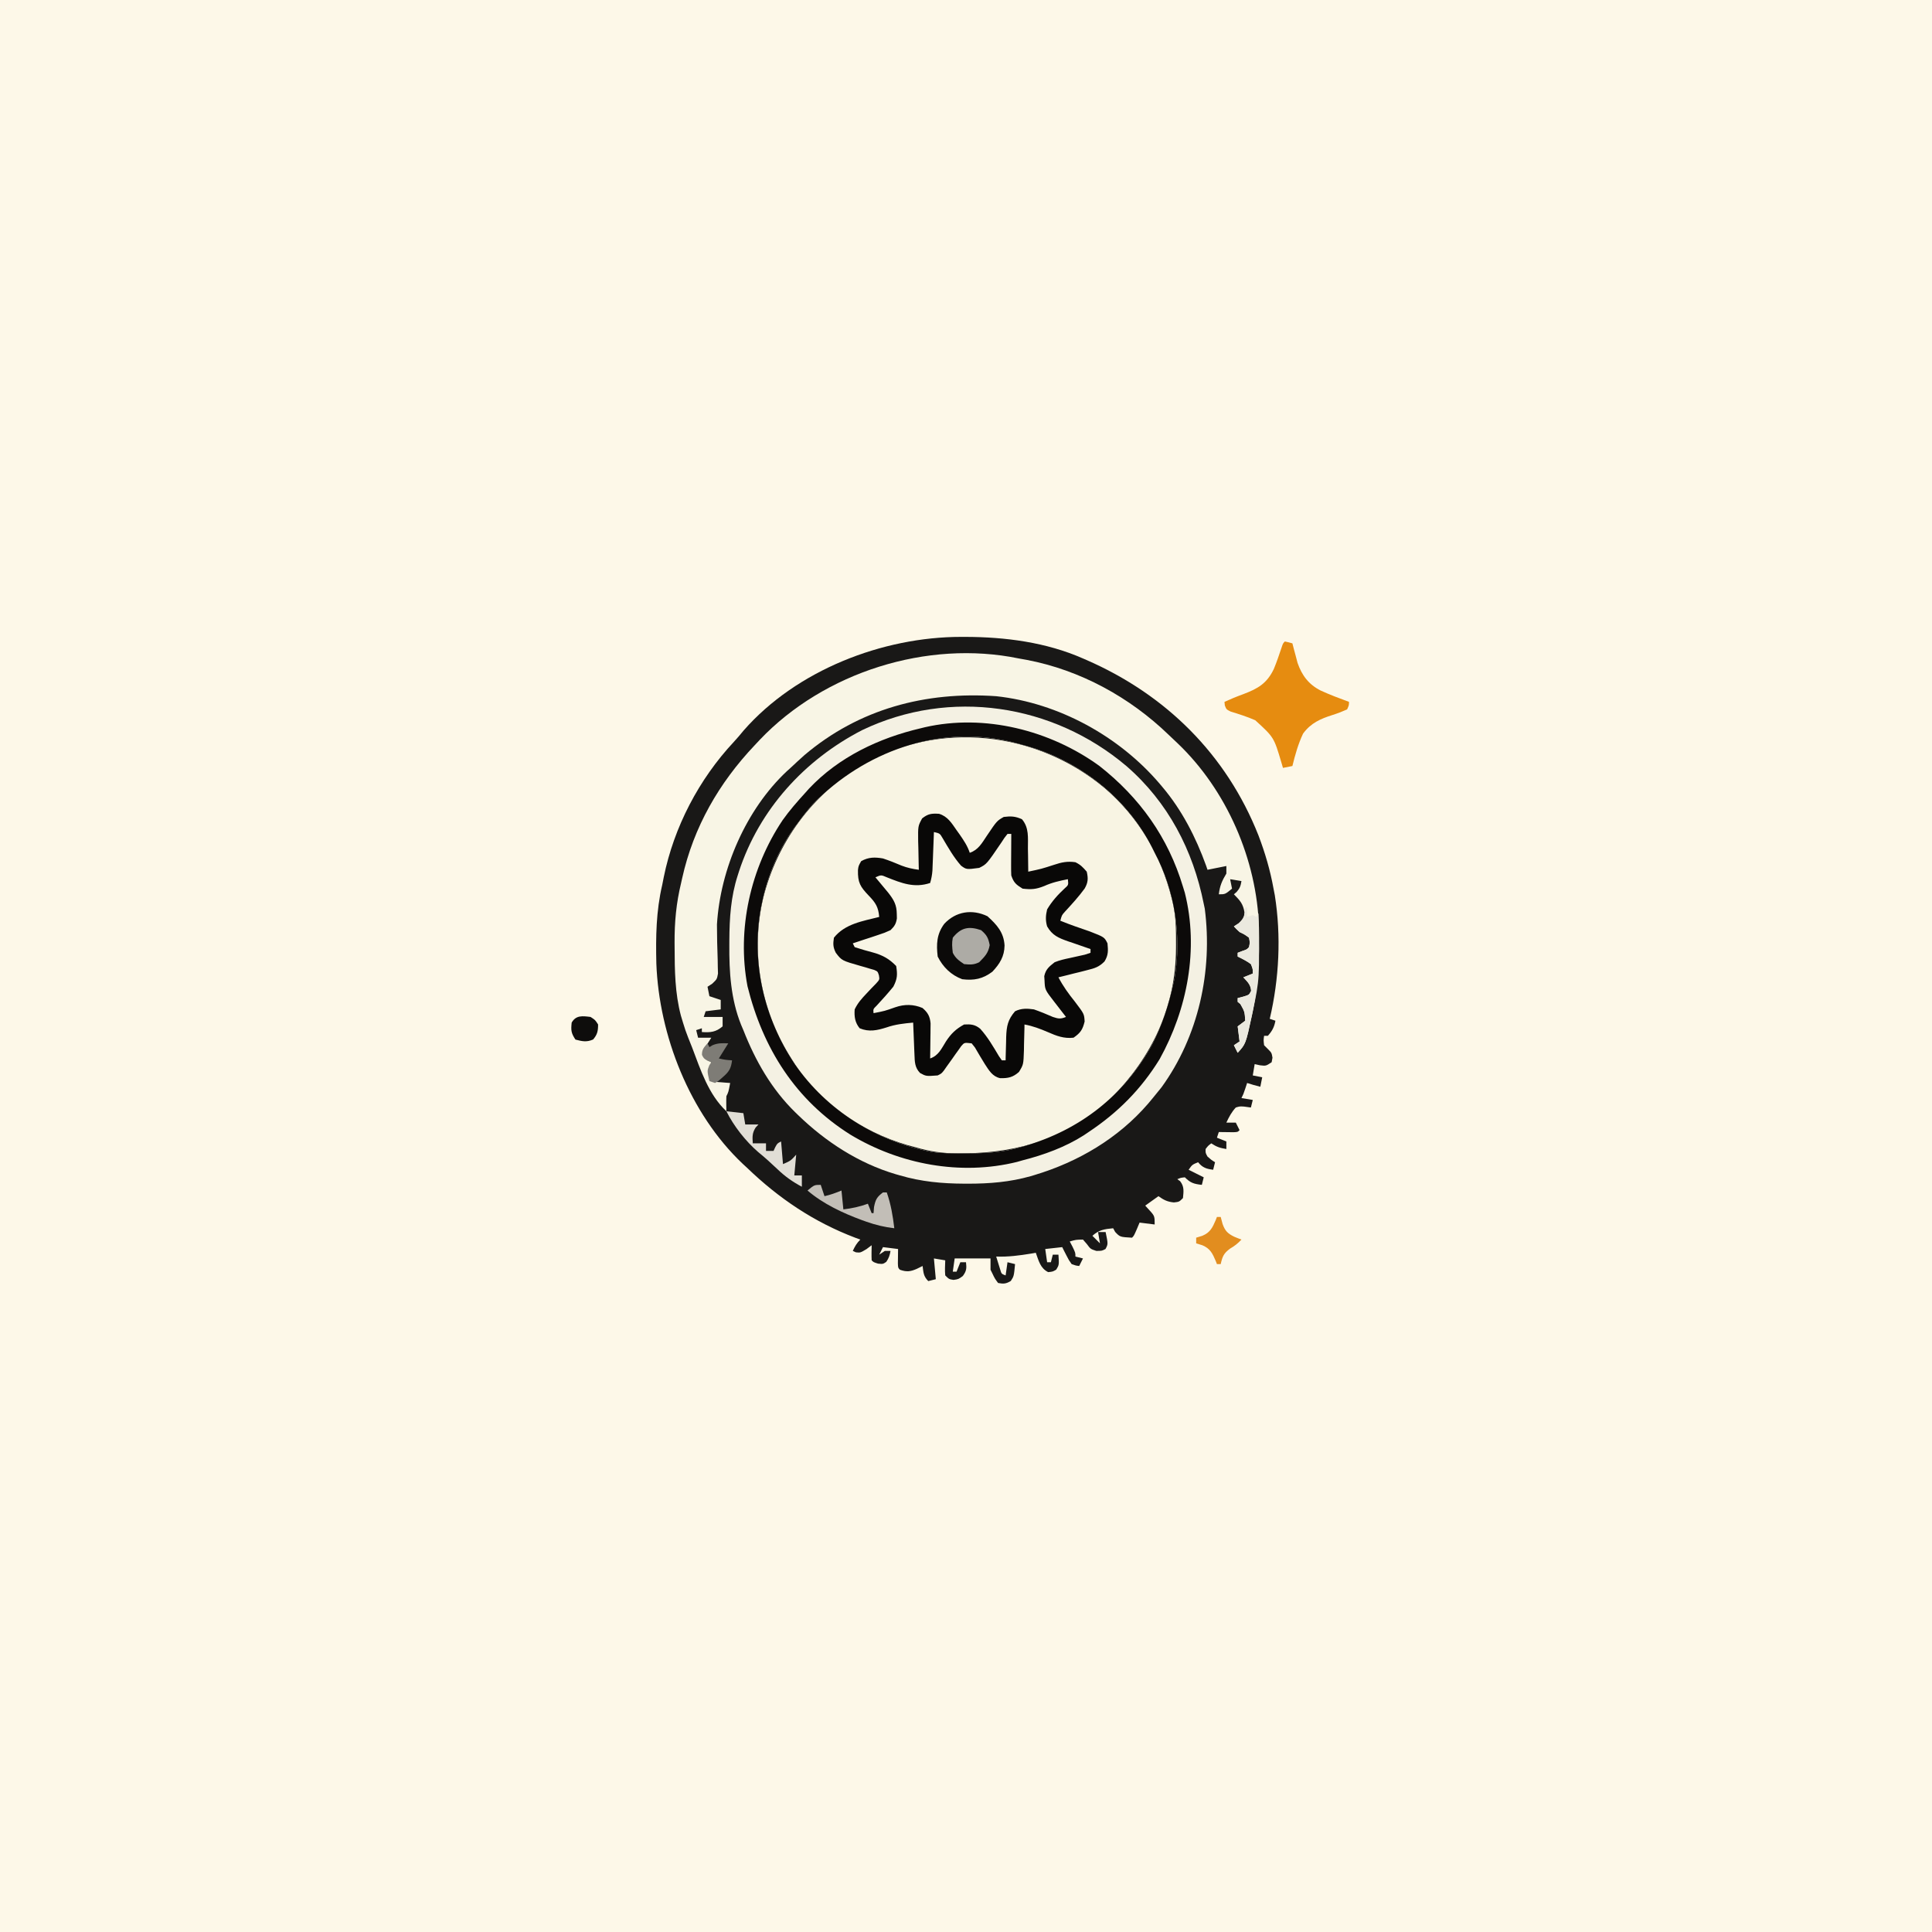 <svg version="1.1" xmlns="http://www.w3.org/2000/svg" width="1024" height="1024">
<rect width="100%" height="100%" fill="#333333" stroke="none"/>
<path d="M0 0 C337.92 0 675.84 0 1024 0 C1024 337.92 1024 675.84 1024 1024 C686.08 1024 348.16 1024 0 1024 C0 686.08 0 348.16 0 0 Z " fill="#FDF8E8" transform="translate(0,0)"/>
<path d="M0 0 C0.71 -0 1.41 -0 2.14 -0 C23.36 0.04 45.01 2.83 64.56 11.44 C65.21 11.72 65.86 12 66.53 12.29 C108.54 30.68 140.59 62.31 157.56 105.19 C161.09 114.46 163.8 123.68 165.56 133.44 C165.9 135.18 165.9 135.18 166.24 136.95 C169.67 158.55 168.55 181.22 163.56 202.44 C164.55 202.77 165.54 203.1 166.56 203.44 C165.97 206.78 164.83 208.9 162.56 211.44 C161.9 211.44 161.24 211.44 160.56 211.44 C160.23 213.77 160.23 213.77 160.56 216.44 C161.22 217.1 161.88 217.76 162.56 218.44 C164.56 220.44 164.56 220.44 165 223.06 C164.86 223.85 164.71 224.63 164.56 225.44 C161.56 227.44 161.56 227.44 158.38 227.06 C157.45 226.86 156.52 226.65 155.56 226.44 C155.23 228.42 154.9 230.4 154.56 232.44 C156.21 232.77 157.86 233.1 159.56 233.44 C159.23 235.09 158.9 236.74 158.56 238.44 C156.18 237.86 153.9 237.22 151.56 236.44 C151.1 237.86 151.1 237.86 150.62 239.31 C149.56 242.44 149.56 242.44 148.56 244.44 C150.54 244.77 152.52 245.1 154.56 245.44 C154.23 246.76 153.9 248.08 153.56 249.44 C152.35 249.27 151.13 249.11 149.88 248.94 C147.67 248.81 147.67 248.81 145.56 249.44 C143.34 251.84 141.93 254.48 140.56 257.44 C142.21 257.44 143.86 257.44 145.56 257.44 C146.22 258.76 146.88 260.08 147.56 261.44 C146.56 262.44 146.56 262.44 144.28 262.54 C142.9 262.52 142.9 262.52 141.5 262.5 C140.58 262.49 139.66 262.48 138.71 262.47 C138 262.46 137.29 262.45 136.56 262.44 C136.23 263.43 135.9 264.42 135.56 265.44 C137.21 266.1 138.86 266.76 140.56 267.44 C140.56 268.76 140.56 270.08 140.56 271.44 C137.19 270.89 135.48 270.38 132.56 268.44 C130.92 269.67 130.92 269.67 129.56 271.44 C129.49 273.5 129.49 273.5 130.56 275.44 C132.54 277.19 132.54 277.19 134.56 278.44 C134.23 279.76 133.9 281.08 133.56 282.44 C129.87 281.94 127.96 281.34 125.56 278.44 C122.44 279.75 122.44 279.75 120.56 282.44 C123.2 283.76 125.84 285.08 128.56 286.44 C128.23 287.76 127.9 289.08 127.56 290.44 C123.3 289.96 121.54 289.41 118.56 286.44 C116.4 286.67 116.4 286.67 114.56 287.44 C115.06 287.79 115.55 288.14 116.06 288.5 C118.33 291.43 117.89 293.85 117.56 297.44 C115.56 299.44 115.56 299.44 112.75 299.75 C109.24 299.41 107.41 298.45 104.56 296.44 C102.25 298.09 99.94 299.74 97.56 301.44 C98.39 302.35 99.21 303.25 100.06 304.19 C102.6 306.97 102.56 307.31 102.56 311.44 C99.92 311.11 97.28 310.78 94.56 310.44 C94.09 311.57 93.61 312.71 93.12 313.88 C91.56 317.44 91.56 317.44 90.56 318.44 C84.17 318.08 84.17 318.08 81.62 315.38 C81.27 314.74 80.92 314.1 80.56 313.44 C76.01 313.88 72.99 314.29 69.56 317.44 C70.88 318.76 72.2 320.08 73.56 321.44 C73.23 319.46 72.9 317.48 72.56 315.44 C73.88 315.44 75.2 315.44 76.56 315.44 C77.89 321.82 77.89 321.82 76.5 324.44 C74.56 325.44 74.56 325.44 71.62 325.44 C68.56 324.44 68.56 324.44 66.62 321.81 C65.94 321.03 65.26 320.25 64.56 319.44 C60.86 319.5 60.86 319.5 57.56 320.44 C58.06 321.39 58.55 322.34 59.06 323.31 C60.56 326.44 60.56 326.44 60.56 328.44 C61.88 328.77 63.2 329.1 64.56 329.44 C63.9 330.76 63.24 332.08 62.56 333.44 C60.73 333.22 60.73 333.22 58.56 332.44 C57.08 330.37 57.08 330.37 55.81 327.88 C55.38 327.05 54.96 326.22 54.52 325.37 C54.2 324.73 53.89 324.09 53.56 323.44 C50.59 323.77 47.62 324.1 44.56 324.44 C44.89 326.75 45.22 329.06 45.56 331.44 C46.22 331.44 46.88 331.44 47.56 331.44 C47.89 330.12 48.22 328.8 48.56 327.44 C49.55 327.44 50.54 327.44 51.56 327.44 C51.92 332.85 51.92 332.85 50.38 335.38 C48.56 336.44 48.56 336.44 46.12 336.69 C41.96 334.66 41.08 330.63 39.56 326.44 C38.72 326.58 37.87 326.73 37 326.88 C30.77 327.89 24.87 328.68 18.56 328.44 C19.01 329.92 19.47 331.4 19.94 332.88 C20.19 333.7 20.45 334.52 20.71 335.37 C21.37 337.62 21.37 337.62 23.56 338.44 C23.89 336.13 24.22 333.82 24.56 331.44 C25.88 331.77 27.2 332.1 28.56 332.44 C27.96 338.82 27.96 338.82 26.31 341.38 C23.82 342.89 22.42 343.01 19.56 342.44 C17.81 340.06 17.81 340.06 16.56 337.44 C16.23 336.78 15.9 336.12 15.56 335.44 C15.56 333.46 15.56 331.48 15.56 329.44 C9.29 329.44 3.02 329.44 -3.44 329.44 C-3.77 331.75 -4.1 334.06 -4.44 336.44 C-3.78 336.44 -3.12 336.44 -2.44 336.44 C-1.78 334.79 -1.12 333.14 -0.44 331.44 C0.55 331.44 1.54 331.44 2.56 331.44 C2.93 334.71 2.85 336.05 0.88 338.75 C-1.44 340.44 -1.44 340.44 -4.06 340.81 C-6.44 340.44 -6.44 340.44 -8.44 338.44 C-8.71 335.75 -8.52 333.15 -8.44 330.44 C-10.42 330.11 -12.4 329.78 -14.44 329.44 C-14.11 333.07 -13.78 336.7 -13.44 340.44 C-14.76 340.77 -16.08 341.1 -17.44 341.44 C-20 338.87 -19.98 336.96 -20.44 333.44 C-21.49 333.95 -22.54 334.47 -23.62 335 C-26.92 336.43 -28.96 336.67 -32.44 335.44 C-33.44 334.44 -33.44 334.44 -33.54 332.15 C-33.52 331.24 -33.51 330.32 -33.5 329.38 C-33.49 328.46 -33.48 327.54 -33.47 326.59 C-33.46 325.88 -33.45 325.17 -33.44 324.44 C-36.08 324.11 -38.72 323.78 -41.44 323.44 C-42.1 324.76 -42.76 326.08 -43.44 327.44 C-42.45 326.78 -41.46 326.12 -40.44 325.44 C-39.45 325.44 -38.46 325.44 -37.44 325.44 C-37.84 327.76 -38.34 329.3 -39.69 331.25 C-41.44 332.44 -41.44 332.44 -44.06 332.19 C-46.44 331.44 -46.44 331.44 -47.44 330.44 C-47.58 327.77 -47.48 325.11 -47.44 322.44 C-48.35 323.12 -49.25 323.8 -50.19 324.5 C-53.44 326.44 -53.44 326.44 -55.81 326.19 C-56.35 325.94 -56.88 325.69 -57.44 325.44 C-56.29 322.97 -55.39 321.39 -53.44 319.44 C-54.31 319.12 -55.19 318.8 -56.09 318.48 C-78 310.16 -96.62 297.65 -113.44 281.44 C-114.21 280.72 -114.99 280.01 -115.79 279.27 C-143.88 252.73 -160.13 211.21 -161.56 173.13 C-161.89 158.89 -161.69 145.33 -158.44 131.44 C-158.16 130.07 -157.89 128.7 -157.63 127.34 C-152.24 100.78 -138.98 75.42 -120.5 55.66 C-118.66 53.68 -116.96 51.65 -115.25 49.56 C-87.29 17.68 -41.74 -0.01 0 0 Z " fill="#191817" transform="translate(509.438,337.562)"/>
<path d="M0 0 C17.98 15.45 29.78 35.39 35.53 58.31 C35.71 59.03 35.9 59.75 36.09 60.5 C37.82 67.97 37.87 75.35 37.84 83 C37.84 84 37.84 84 37.83 85.02 C37.67 116.09 25.18 142.33 3.53 164.31 C2.9 164.96 2.26 165.6 1.61 166.27 C-18.49 185.21 -46.67 193.45 -73.66 193.56 C-75.54 193.59 -75.54 193.59 -77.45 193.62 C-85.6 193.66 -92.68 192.65 -100.47 190.31 C-101.83 189.95 -103.19 189.6 -104.55 189.24 C-129.18 182.05 -151.89 166.38 -165.47 144.31 C-166.13 143.27 -166.78 142.22 -167.46 141.14 C-182.56 116.37 -187.57 86.63 -180.97 58.31 C-173.57 28.8 -155.23 3.75 -129.23 -11.97 C-87.97 -36.02 -36.23 -30.28 0 0 Z " fill="#F8F4E3" transform="translate(585.473,417.688)"/>
<path d="M0 0 C4.52 1.32 6.72 4.94 9.3 8.67 C9.88 9.47 10.45 10.28 11.04 11.1 C13.22 14.27 15.08 17.01 16.3 20.67 C20.81 19.16 22.79 15.5 25.3 11.73 C30.67 3.75 30.67 3.75 34.3 1.67 C38.11 1.19 40.48 1.29 43.98 2.9 C47.81 7.46 47.09 12.66 47.12 18.42 C47.14 19.6 47.17 20.77 47.19 21.98 C47.25 24.88 47.29 27.77 47.3 30.67 C54.22 29.22 54.22 29.22 60.93 27.05 C64.89 25.71 68.09 25.04 72.3 25.67 C75.08 27.05 76.17 28.23 78.3 30.67 C79.12 34.26 79.04 36.39 77.19 39.62 C74.02 43.97 70.36 47.95 66.72 51.91 C65.09 53.72 65.09 53.72 64.3 56.67 C69.44 58.78 74.68 60.55 79.93 62.36 C87.65 65.37 87.65 65.37 89.3 68.67 C89.67 72.57 89.79 74.88 87.71 78.27 C84.76 81.22 82.58 81.85 78.55 82.86 C77.32 83.18 76.08 83.5 74.81 83.82 C73.65 84.1 72.5 84.38 71.3 84.67 C69.97 85.01 69.97 85.01 68.61 85.36 C66.85 85.82 65.08 86.25 63.3 86.67 C65.79 91.44 68.68 95.42 72.05 99.61 C76.95 106.07 76.95 106.07 77.18 110.11 C76.11 114.46 74.98 116.12 71.3 118.67 C66.22 119.25 62.32 117.74 57.74 115.73 C53.63 113.97 49.73 112.47 45.3 111.67 C45.3 112.31 45.29 112.95 45.28 113.61 C45.22 116.53 45.14 119.44 45.05 122.36 C45.04 123.37 45.03 124.37 45.01 125.41 C44.76 132.92 44.76 132.92 42.38 136.82 C39.2 139.66 36.7 140.21 32.39 140.13 C28.3 139.23 26.5 136.01 24.3 132.67 C22.51 129.74 20.73 126.81 19.02 123.83 C18.45 123.12 17.89 122.41 17.3 121.67 C13.44 121.21 13.44 121.21 11.78 123.12 C11.31 123.79 10.84 124.45 10.36 125.14 C9.84 125.85 9.32 126.57 8.79 127.31 C8.26 128.07 7.73 128.83 7.18 129.61 C6.12 131.1 5.05 132.59 3.98 134.07 C3.52 134.74 3.05 135.4 2.57 136.09 C1.3 137.67 1.3 137.67 -0.7 138.67 C-6.87 139.13 -6.87 139.13 -10.07 137.36 C-12.88 134.45 -12.86 131.42 -13.01 127.57 C-13.05 126.58 -13.1 125.6 -13.14 124.59 C-13.18 123.56 -13.22 122.54 -13.26 121.48 C-13.3 120.45 -13.34 119.41 -13.39 118.35 C-13.49 115.79 -13.6 113.23 -13.7 110.67 C-18.58 111.12 -23.17 111.6 -27.82 113.23 C-32.78 114.8 -37.11 115.76 -42.07 113.67 C-44.55 110.62 -44.97 107.49 -44.7 103.67 C-43.03 100.19 -41.03 98.02 -38.39 95.22 C-37.56 94.34 -36.73 93.46 -35.88 92.55 C-35.07 91.72 -34.26 90.89 -33.43 90.04 C-31.46 87.88 -31.46 87.88 -31.84 85.62 C-32.51 83.55 -32.51 83.55 -34.4 82.73 C-35.12 82.53 -35.84 82.32 -36.59 82.11 C-37.38 81.87 -38.17 81.63 -38.99 81.38 C-39.82 81.15 -40.65 80.91 -41.51 80.67 C-51.52 77.81 -51.52 77.81 -54.7 73.67 C-56.19 70.69 -56.21 68.99 -55.7 65.67 C-49.8 58.27 -40.48 56.9 -31.7 54.67 C-32.12 49.47 -33.6 47.14 -37.2 43.42 C-41.77 38.64 -43.09 36.46 -42.96 29.87 C-42.7 27.67 -42.7 27.67 -41.26 25.11 C-37.36 22.92 -33.99 22.93 -29.7 23.67 C-26.33 24.8 -23.07 26.08 -19.81 27.48 C-16.75 28.65 -13.94 29.25 -10.7 29.67 C-10.72 28.97 -10.74 28.27 -10.76 27.55 C-10.84 24.36 -10.89 21.17 -10.95 17.98 C-10.98 16.88 -11.01 15.78 -11.05 14.64 C-11.15 6.5 -11.15 6.5 -8.95 2.45 C-5.79 -0.05 -3.93 -0.23 0 0 Z " fill="#F8F5E5" transform="translate(497.695,431.328)"/>
<path d="M0 0 C22.08 19.14 35.34 44.6 41 73 C41.19 73.86 41.37 74.73 41.56 75.62 C45.83 108.65 38.23 143.28 18.62 170.31 C17.11 172.23 15.57 174.12 14 176 C13.17 177 12.34 177.99 11.48 179.02 C-4.38 197.39 -25.63 209.88 -48.75 216.81 C-49.4 217.01 -50.05 217.2 -50.71 217.4 C-61.72 220.52 -72.59 221.39 -84 221.38 C-84.68 221.37 -85.36 221.37 -86.05 221.37 C-97.74 221.32 -108.75 220.3 -120 217 C-120.77 216.78 -121.54 216.56 -122.34 216.33 C-141.89 210.54 -159.42 199.13 -174 185 C-174.49 184.53 -174.97 184.07 -175.47 183.58 C-188.08 171.25 -196.6 156.3 -203 140 C-203.4 139.06 -203.8 138.12 -204.21 137.15 C-209.65 123.62 -210.56 109.04 -210.44 94.62 C-210.43 93.86 -210.43 93.1 -210.43 92.32 C-210.36 80.52 -209.65 69.29 -206 58 C-205.78 57.29 -205.55 56.59 -205.32 55.86 C-194.55 23.03 -170.58 -3.3 -140 -19.04 C-93.51 -41.29 -38.95 -32.96 0 0 Z M-166 20 C-168.87 23.2 -171.47 26.53 -174 30 C-174.66 30.87 -175.31 31.74 -175.99 32.63 C-184.22 44.12 -190.2 58.14 -193 72 C-193.2 72.94 -193.4 73.88 -193.61 74.85 C-199.02 103.96 -192.06 133.67 -175.68 158.09 C-158.64 182.7 -132.16 199.07 -102.81 204.62 C-97.16 205.38 -91.5 205.34 -85.81 205.31 C-84.52 205.31 -83.23 205.3 -81.9 205.3 C-72.87 205.18 -64.69 204.61 -56 202 C-55.29 201.8 -54.59 201.59 -53.86 201.38 C-24.6 192.82 -1.7 174.96 13.31 148.38 C18.89 137.57 22.36 126.81 25 115 C25.18 114.23 25.35 113.46 25.53 112.67 C29.44 90.33 25.66 65.89 15 46 C14.33 44.63 14.33 44.63 13.64 43.23 C1.02 18.42 -21.82 -0.34 -48.05 -9.18 C-51.34 -10.22 -54.66 -11.13 -58 -12 C-59.2 -12.32 -60.4 -12.64 -61.64 -12.97 C-99.93 -21.91 -138.96 -7.42 -166 20 Z " fill="#F4F1E3" transform="translate(597,406)"/>
<path d="M0 0 C1.38 0.25 2.75 0.5 4.13 0.74 C32.54 6.14 58.83 20.54 79.52 40.57 C81.02 42.02 82.54 43.45 84.06 44.87 C110.21 69.74 126.22 106.7 127.28 142.61 C127.58 157.59 127.11 172.29 124 187 C123.84 187.78 123.67 188.56 123.5 189.36 C120.26 204.33 120.26 204.33 116 209 C115.34 207.68 114.68 206.36 114 205 C115.49 204.01 115.49 204.01 117 203 C116.67 200.36 116.34 197.72 116 195 C117.32 194.01 118.64 193.02 120 192 C119.71 187.21 119.71 187.21 117.44 183.19 C116.96 182.8 116.49 182.4 116 182 C116 181.34 116 180.68 116 180 C117.45 179.63 117.45 179.63 118.94 179.25 C122.04 178.33 122.04 178.33 123.12 176.19 C122.94 172.91 121.16 171.35 119 169 C120.65 168.34 122.3 167.68 124 167 C124.05 164.62 124.05 164.62 123 162 C120.77 160.32 118.53 159.24 116 158 C116 157.34 116 156.68 116 156 C116.8 155.69 117.61 155.38 118.44 155.06 C120.89 154.24 120.89 154.24 122 153 C122.5 150.59 122.5 150.59 122 148 C119.7 146.3 119.7 146.3 117 145 C115.19 143.31 115.19 143.31 114 142 C114.83 141.48 115.65 140.97 116.5 140.44 C119.3 138.17 119.3 138.17 119.62 134.62 C118.82 129.95 117.27 128.35 114 125 C114.47 124.59 114.95 124.18 115.44 123.75 C117.16 121.82 117.57 120.52 118 118 C116.02 117.67 114.04 117.34 112 117 C112.33 118.65 112.66 120.3 113 122 C109.38 125 109.38 125 106 125 C106.52 120.54 107.7 117.8 110 114 C110 112.68 110 111.36 110 110 C108.92 110.22 108.92 110.22 107.81 110.44 C105.21 110.96 102.6 111.48 100 112 C99.76 111.28 99.51 110.56 99.26 109.82 C93.81 94.73 86.41 80.28 76 68 C75.56 67.48 75.12 66.95 74.67 66.42 C53.21 41.24 21.03 23.55 -12 20 C-49.4 17.39 -84.67 26.68 -113.62 51.22 C-116.12 53.44 -118.57 55.71 -121 58 C-121.67 58.6 -122.33 59.2 -123.02 59.82 C-144.58 80.07 -158.23 111.62 -160 141 C-160 147.26 -159.83 153.52 -159.61 159.78 C-159.59 161.03 -159.57 162.29 -159.55 163.58 C-159.51 164.72 -159.48 165.86 -159.45 167.03 C-160 170 -160 170 -162.53 172.4 C-163.34 172.93 -164.16 173.46 -165 174 C-164.67 175.65 -164.34 177.3 -164 179 C-162.02 179.66 -160.04 180.32 -158 181 C-158 182.65 -158 184.3 -158 186 C-160.64 186.33 -163.28 186.66 -166 187 C-166.33 187.99 -166.66 188.98 -167 190 C-163.7 190 -160.4 190 -157 190 C-157 191.65 -157 193.3 -157 195 C-160.56 198.04 -163.42 198.32 -168 198 C-168 197.34 -168 196.68 -168 196 C-168.99 196.33 -169.98 196.66 -171 197 C-170.67 198.32 -170.34 199.64 -170 201 C-167.69 201 -165.38 201 -163 201 C-163.68 202.07 -164.36 203.14 -165.06 204.25 C-166.7 207.09 -166.7 207.09 -166.94 210.31 C-165.98 212.35 -165.98 212.35 -163 214 C-163.29 216.02 -163.59 218.04 -163.88 220.05 C-164.17 222.08 -164.17 222.08 -163 224 C-160.64 224.47 -160.64 224.47 -157.94 224.62 C-157.02 224.7 -156.1 224.77 -155.15 224.85 C-154.09 224.93 -154.09 224.93 -153 225 C-153.88 229.75 -153.88 229.75 -155 232 C-155.07 233.37 -155.08 234.75 -155.06 236.12 C-155.04 237.4 -155.02 238.68 -155 240 C-164.49 231.09 -168.65 218.1 -173.16 206.2 C-173.83 204.45 -174.54 202.71 -175.25 200.97 C-176.31 198.34 -177.19 195.72 -178 193 C-178.37 191.77 -178.74 190.54 -179.12 189.27 C-182.26 177.36 -182.4 165.42 -182.44 153.19 C-182.44 152.35 -182.45 151.52 -182.46 150.66 C-182.51 139.69 -181.59 129.7 -179 119 C-178.81 118.12 -178.61 117.25 -178.41 116.35 C-172.42 89.43 -158.93 65.96 -140 46 C-139.11 45.04 -138.21 44.08 -137.29 43.1 C-103.21 7.28 -48.44 -10.02 0 0 Z " fill="#F8F5E5" transform="translate(540,349)"/>
<path d="M0 0 C4.52 1.32 6.72 4.94 9.3 8.67 C9.88 9.47 10.45 10.28 11.04 11.1 C13.22 14.27 15.08 17.01 16.3 20.67 C20.81 19.16 22.79 15.5 25.3 11.73 C30.67 3.75 30.67 3.75 34.3 1.67 C38.11 1.19 40.48 1.29 43.98 2.9 C47.81 7.46 47.09 12.66 47.12 18.42 C47.14 19.6 47.17 20.77 47.19 21.98 C47.25 24.88 47.29 27.77 47.3 30.67 C54.22 29.22 54.22 29.22 60.93 27.05 C64.89 25.71 68.09 25.04 72.3 25.67 C75.08 27.05 76.17 28.23 78.3 30.67 C79.12 34.26 79.04 36.39 77.19 39.62 C74.02 43.97 70.36 47.95 66.72 51.91 C65.09 53.72 65.09 53.72 64.3 56.67 C69.44 58.78 74.68 60.55 79.93 62.36 C87.65 65.37 87.65 65.37 89.3 68.67 C89.67 72.57 89.79 74.88 87.71 78.27 C84.76 81.22 82.58 81.85 78.55 82.86 C77.32 83.18 76.08 83.5 74.81 83.82 C73.65 84.1 72.5 84.38 71.3 84.67 C69.97 85.01 69.97 85.01 68.61 85.36 C66.85 85.82 65.08 86.25 63.3 86.67 C65.79 91.44 68.68 95.42 72.05 99.61 C76.95 106.07 76.95 106.07 77.18 110.11 C76.11 114.46 74.98 116.12 71.3 118.67 C66.22 119.25 62.32 117.74 57.74 115.73 C53.63 113.97 49.73 112.47 45.3 111.67 C45.3 112.31 45.29 112.95 45.28 113.61 C45.22 116.53 45.14 119.44 45.05 122.36 C45.04 123.37 45.03 124.37 45.01 125.41 C44.76 132.92 44.76 132.92 42.38 136.82 C39.2 139.66 36.7 140.21 32.39 140.13 C28.3 139.23 26.5 136.01 24.3 132.67 C22.51 129.74 20.73 126.81 19.02 123.83 C18.45 123.12 17.89 122.41 17.3 121.67 C13.44 121.21 13.44 121.21 11.78 123.12 C11.31 123.79 10.84 124.45 10.36 125.14 C9.84 125.85 9.32 126.57 8.79 127.31 C8.26 128.07 7.73 128.83 7.18 129.61 C6.12 131.1 5.05 132.59 3.98 134.07 C3.52 134.74 3.05 135.4 2.57 136.09 C1.3 137.67 1.3 137.67 -0.7 138.67 C-6.87 139.13 -6.87 139.13 -10.07 137.36 C-12.88 134.45 -12.86 131.42 -13.01 127.57 C-13.05 126.58 -13.1 125.6 -13.14 124.59 C-13.18 123.56 -13.22 122.54 -13.26 121.48 C-13.3 120.45 -13.34 119.41 -13.39 118.35 C-13.49 115.79 -13.6 113.23 -13.7 110.67 C-18.58 111.12 -23.17 111.6 -27.82 113.23 C-32.78 114.8 -37.11 115.76 -42.07 113.67 C-44.55 110.62 -44.97 107.49 -44.7 103.67 C-43.03 100.19 -41.03 98.02 -38.39 95.22 C-37.56 94.34 -36.73 93.46 -35.88 92.55 C-35.07 91.72 -34.26 90.89 -33.43 90.04 C-31.46 87.88 -31.46 87.88 -31.84 85.62 C-32.51 83.55 -32.51 83.55 -34.4 82.73 C-35.12 82.53 -35.84 82.32 -36.59 82.11 C-37.38 81.87 -38.17 81.63 -38.99 81.38 C-39.82 81.15 -40.65 80.91 -41.51 80.67 C-51.52 77.81 -51.52 77.81 -54.7 73.67 C-56.19 70.69 -56.21 68.99 -55.7 65.67 C-49.8 58.27 -40.48 56.9 -31.7 54.67 C-32.12 49.47 -33.6 47.14 -37.2 43.42 C-41.77 38.64 -43.09 36.46 -42.96 29.87 C-42.7 27.67 -42.7 27.67 -41.26 25.11 C-37.36 22.92 -33.99 22.93 -29.7 23.67 C-26.33 24.8 -23.07 26.08 -19.81 27.48 C-16.75 28.65 -13.94 29.25 -10.7 29.67 C-10.72 28.97 -10.74 28.27 -10.76 27.55 C-10.84 24.36 -10.89 21.17 -10.95 17.98 C-10.98 16.88 -11.01 15.78 -11.05 14.64 C-11.15 6.5 -11.15 6.5 -8.95 2.45 C-5.79 -0.05 -3.93 -0.23 0 0 Z M-2.7 9.67 C-2.73 10.69 -2.73 10.69 -2.77 11.72 C-2.89 14.79 -3.01 17.85 -3.13 20.92 C-3.17 21.99 -3.21 23.05 -3.25 24.14 C-3.31 25.68 -3.31 25.68 -3.38 27.25 C-3.42 28.19 -3.45 29.14 -3.49 30.11 C-3.67 32.41 -4.05 34.45 -4.7 36.67 C-13.08 39.47 -19.83 36.77 -27.62 33.67 C-30.69 32.34 -30.69 32.34 -33.7 33.67 C-33.07 34.42 -32.44 35.17 -31.8 35.94 C-30.98 36.92 -30.16 37.91 -29.32 38.92 C-28.51 39.9 -27.7 40.87 -26.86 41.88 C-23.88 45.72 -22.41 48.28 -22.38 53.17 C-22.37 53.92 -22.35 54.68 -22.33 55.45 C-22.81 58.39 -23.57 59.58 -25.7 61.67 C-28.84 63.09 -28.84 63.09 -32.51 64.3 C-33.71 64.7 -34.91 65.11 -36.15 65.52 C-37.32 65.9 -38.49 66.28 -39.7 66.67 C-41.7 67.34 -43.7 68 -45.7 68.67 C-45.37 69.33 -45.04 69.99 -44.7 70.67 C-41.44 71.74 -38.17 72.68 -34.86 73.55 C-29.73 75.02 -26.45 76.83 -22.7 80.67 C-21.96 85.33 -22.07 87.44 -24.2 91.61 C-27.04 95.09 -30.02 98.43 -33.09 101.72 C-34.91 103.51 -34.91 103.51 -34.7 105.67 C-28.82 104.53 -28.82 104.53 -23.2 102.55 C-18.34 100.85 -13.48 100.91 -8.76 102.92 C-5.94 105.32 -4.82 107.35 -4.47 111.05 C-4.48 111.91 -4.49 112.77 -4.5 113.66 C-4.51 114.59 -4.51 115.53 -4.52 116.49 C-4.54 117.46 -4.55 118.42 -4.57 119.42 C-4.58 120.41 -4.59 121.39 -4.6 122.4 C-4.62 124.83 -4.65 127.25 -4.7 129.67 C-0.24 128.19 1.32 124.42 3.72 120.6 C6.38 116.55 8.96 114.04 13.3 111.67 C16.82 111.48 19.05 111.64 21.84 113.93 C25.81 118.31 28.77 123.45 31.79 128.51 C32.29 129.22 32.79 129.94 33.3 130.67 C33.96 130.67 34.62 130.67 35.3 130.67 C35.31 130.1 35.32 129.52 35.33 128.93 C35.39 126.3 35.47 123.68 35.55 121.05 C35.57 120.14 35.58 119.24 35.6 118.31 C35.81 112.51 36.48 109.11 40.3 104.67 C43.6 103.02 46.74 103.16 50.3 103.67 C53.72 104.87 57.03 106.22 60.35 107.68 C63.32 108.68 64.46 108.82 67.3 107.67 C66.59 106.76 65.88 105.84 65.15 104.9 C64.22 103.7 63.3 102.5 62.37 101.3 C61.9 100.69 61.43 100.09 60.95 99.47 C56.14 93.25 56.14 93.25 55.93 88.36 C55.88 87.6 55.83 86.84 55.78 86.06 C56.59 82.36 58.36 80.99 61.3 78.67 C63.96 77.6 66.63 76.99 69.43 76.42 C70.85 76.1 72.27 75.79 73.69 75.47 C74.88 75.21 76.07 74.94 77.3 74.67 C78.29 74.34 79.28 74.01 80.3 73.67 C80.3 73.01 80.3 72.35 80.3 71.67 C79.75 71.49 79.2 71.3 78.62 71.11 C76.09 70.25 73.58 69.37 71.05 68.48 C70.18 68.19 69.31 67.9 68.41 67.6 C63.43 65.83 60.03 64.48 57.3 59.67 C56.37 56.53 56.53 53.85 57.3 50.67 C59.8 46.43 62.94 42.94 66.54 39.6 C68.64 37.74 68.64 37.74 68.3 34.67 C63.87 35.53 59.87 36.42 55.74 38.3 C51.4 40.03 48.96 40.2 44.3 39.67 C40.86 37.55 39.59 36.52 38.3 32.67 C38.22 30.97 38.2 29.27 38.21 27.57 C38.21 26.09 38.21 26.09 38.22 24.59 C38.23 23.05 38.23 23.05 38.24 21.48 C38.25 20.45 38.25 19.41 38.26 18.35 C38.27 15.79 38.28 13.23 38.3 10.67 C37.64 10.67 36.98 10.67 36.3 10.67 C34.69 12.68 34.69 12.68 33.05 15.23 C25.26 26.7 25.26 26.7 21.3 28.67 C14.54 29.57 14.54 29.57 11.69 27.5 C7.81 23.11 4.89 17.95 1.92 12.93 C0.44 10.39 0.44 10.39 -2.7 9.67 Z " fill="#090807" transform="translate(497.695,431.328)"/>
<path d="M0 0 C21.44 16.87 36.44 37.83 44.32 64.05 C44.64 65.09 44.96 66.14 45.29 67.21 C52.81 97.04 46.61 128.96 31.94 155.43 C22.12 171.38 9.86 183.71 -5.68 194.05 C-6.54 194.63 -7.39 195.21 -8.27 195.8 C-18.04 202.04 -29.49 206.21 -40.68 209.05 C-42.15 209.47 -42.15 209.47 -43.64 209.9 C-73.58 217.3 -105.83 211.2 -131.97 195.43 C-161.02 177.18 -178.34 149.74 -186.5 116.77 C-192.22 86.58 -184.91 54.22 -167.94 28.84 C-164.23 23.59 -160.01 18.8 -155.68 14.05 C-155.09 13.39 -154.5 12.73 -153.89 12.04 C-138.11 -4.71 -116.79 -14.79 -94.68 -19.95 C-93.96 -20.12 -93.24 -20.3 -92.5 -20.49 C-60.76 -27.73 -26.05 -18.88 0 0 Z M-151.68 20.05 C-154.55 23.26 -157.15 26.58 -159.68 30.05 C-160.34 30.92 -161 31.79 -161.67 32.68 C-169.9 44.17 -175.88 58.2 -178.68 72.05 C-178.89 72.99 -179.09 73.93 -179.3 74.9 C-184.71 104.01 -177.74 133.72 -161.36 158.14 C-144.32 182.75 -117.84 199.12 -88.49 204.68 C-82.84 205.43 -77.18 205.39 -71.5 205.37 C-70.2 205.36 -68.91 205.36 -67.58 205.35 C-58.55 205.23 -50.37 204.66 -41.68 202.05 C-40.98 201.85 -40.27 201.65 -39.54 201.44 C-10.28 192.88 12.61 175.02 27.63 148.43 C33.21 137.63 36.68 126.86 39.32 115.05 C39.49 114.29 39.67 113.52 39.85 112.73 C43.76 90.38 39.97 65.95 29.32 46.05 C28.64 44.68 28.64 44.68 27.95 43.28 C15.34 18.47 -7.5 -0.28 -33.74 -9.12 C-37.03 -10.16 -40.34 -11.08 -43.68 -11.95 C-44.88 -12.26 -46.08 -12.58 -47.32 -12.91 C-85.61 -21.86 -124.65 -7.37 -151.68 20.05 Z " fill="#0C0A09" transform="translate(582.684,405.945)"/>
<path d="M0 0 C2.06 0.44 2.06 0.44 4 1 C4.24 1.94 4.48 2.88 4.73 3.85 C5.07 5.1 5.4 6.34 5.75 7.62 C6.24 9.47 6.24 9.47 6.73 11.35 C9.06 18.05 12.66 22.82 19.04 26.03 C23.94 28.26 28.95 30.16 34 32 C33.98 33.82 33.98 33.82 33 36 C30.41 37.17 28 38.09 25.31 38.94 C18.84 41 13.8 43.18 9.64 48.85 C7.05 54.39 5.44 60.06 4 66 C1.52 66.5 1.52 66.5 -1 67 C-1.29 66.01 -1.58 65.02 -1.88 64 C-5.8 50.79 -5.8 50.79 -15.69 41.75 C-19.93 39.88 -24.35 38.49 -28.78 37.12 C-31 36 -31 36 -31.82 33.88 C-31.88 33.26 -31.94 32.64 -32 32 C-31.09 31.61 -30.18 31.22 -29.25 30.81 C-28.3 30.4 -28.3 30.4 -27.33 29.97 C-25.6 29.25 -23.84 28.58 -22.07 27.93 C-14.22 24.97 -9.48 22.21 -5.83 14.54 C-4.32 10.89 -3.06 7.18 -1.81 3.44 C-1 1 -1 1 0 0 Z " fill="#E68C10" transform="translate(681,340)"/>
<path d="M0 0 C4.98 4.51 8.65 8.52 9.06 15.5 C8.98 21.29 6.53 25.22 2.62 29.38 C-2.4 33.22 -7.17 34.16 -13.38 33.38 C-19.26 31.2 -23.57 26.98 -26.38 21.38 C-27.15 14.8 -26.92 9.47 -22.91 4.04 C-16.81 -2.56 -8.13 -3.92 0 0 Z " fill="#0B0A09" transform="translate(523.375,485.625)"/>
<path d="M0 0 C0.33 0 0.66 0 1 0 C1 1.65 1 3.3 1 5 C1.99 4.67 2.98 4.34 4 4 C4.66 4.33 5.32 4.66 6 5 C6.33 4.34 6.66 3.68 7 3 C7.63 37.83 7.63 37.83 4 55 C3.84 55.78 3.67 56.56 3.5 57.36 C0.26 72.33 0.26 72.33 -4 77 C-4.66 75.68 -5.32 74.36 -6 73 C-4.51 72.01 -4.51 72.01 -3 71 C-3.33 68.36 -3.66 65.72 -4 63 C-2.68 62.01 -1.36 61.02 0 60 C-0.29 55.21 -0.29 55.21 -2.56 51.19 C-3.04 50.8 -3.51 50.4 -4 50 C-4 49.34 -4 48.68 -4 48 C-3.03 47.75 -2.06 47.5 -1.06 47.25 C2.04 46.33 2.04 46.33 3.12 44.19 C2.94 40.91 1.16 39.35 -1 37 C0.65 36.34 2.3 35.68 4 35 C4.05 32.62 4.05 32.62 3 30 C0.77 28.32 -1.47 27.24 -4 26 C-4 25.34 -4 24.68 -4 24 C-2.79 23.54 -2.79 23.54 -1.56 23.06 C0.89 22.24 0.89 22.24 2 21 C2.5 18.59 2.5 18.59 2 16 C-0.3 14.3 -0.3 14.3 -3 13 C-4.81 11.31 -4.81 11.31 -6 10 C-5.2 9.46 -4.39 8.93 -3.56 8.38 C-0.53 5.57 -0.27 4.03 0 0 Z " fill="#EBE9DF" transform="translate(660,481)"/>
<path d="M0 0 C0.66 1.98 1.32 3.96 2 6 C5.15 5.3 8.03 4.24 11 3 C11.33 6.3 11.66 9.6 12 13 C16.57 12.45 20.67 11.58 25 10 C25.66 11.65 26.32 13.3 27 15 C27.33 15 27.66 15 28 15 C28.08 13.93 28.17 12.86 28.25 11.75 C29.06 7.72 29.78 6.44 33 4 C33.66 4 34.32 4 35 4 C37.21 10.32 38.21 16.38 39 23 C33.81 22.41 29.06 21.25 24.12 19.5 C23.4 19.24 22.67 18.99 21.92 18.72 C11.74 14.97 1.29 10.1 -7 3 C-3.38 0 -3.38 0 0 0 Z " fill="#C2BEB7" transform="translate(435,628)"/>
<path d="M0 0 C2.99 2.55 3.83 4.09 4.56 7.94 C3.78 12.22 2.03 13.9 -1 17 C-3.85 18.43 -5.83 18.31 -9 18 C-11.7 16.2 -13.54 14.92 -15 12 C-15.35 8.99 -15.57 6.91 -15 4 C-10.72 -1.38 -6.51 -2.24 0 0 Z " fill="#ADABA5" transform="translate(520,493)"/>
<path d="M0 0 C2.97 0.33 5.94 0.66 9 1 C9.33 2.98 9.66 4.96 10 7 C12.31 7 14.62 7 17 7 C16.5 7.54 16.01 8.07 15.5 8.62 C13.63 11.59 13.76 13.55 14 17 C16.31 17 18.62 17 21 17 C21 18.32 21 19.64 21 21 C22.32 21 23.64 21 25 21 C25.29 20.36 25.58 19.72 25.88 19.06 C27 17 27 17 29 16 C29.33 19.96 29.66 23.92 30 28 C34.11 26.21 34.11 26.21 37 23 C36.67 26.63 36.34 30.26 36 34 C37.32 34 38.64 34 40 34 C40 35.98 40 37.96 40 40 C35.1 37.39 31.08 34.55 27.06 30.69 C23.77 27.58 20.47 24.53 16.94 21.69 C10.21 15.88 3.95 7.91 0 0 Z " fill="#E1DED6" transform="translate(385,589)"/>
<path d="M0 0 C0.66 0 1.32 0 2 0 C2.33 1.24 2.66 2.48 3 3.75 C4.34 7.43 5.68 8.79 9.19 10.5 C10.45 11.03 11.72 11.54 13 12 C11.03 14.09 9.47 15.32 6.94 16.81 C3.55 19.33 2.92 20.96 2 25 C1.34 25 0.68 25 0 25 C-0.31 24.19 -0.31 24.19 -0.63 23.36 C-2.36 19.33 -3.57 16.74 -7.75 15 C-8.82 14.67 -9.89 14.34 -11 14 C-11 13.01 -11 12.02 -11 11 C-9.93 10.67 -8.86 10.34 -7.75 10 C-3.57 8.26 -2.36 5.67 -0.63 1.64 C-0.32 0.83 -0.32 0.83 0 0 Z " fill="#E28D1F" transform="translate(645,645)"/>
<path d="M0 0 C0.33 0.66 0.66 1.32 1 2 C1.54 1.67 2.07 1.34 2.62 1 C5.54 -0.23 7.87 -0.14 11 0 C9.35 2.64 7.7 5.28 6 8 C9.47 8.75 9.47 8.75 13 9 C12.51 13.28 11.39 15.09 8.12 17.88 C7.08 18.8 7.08 18.8 6.01 19.74 C5.35 20.16 4.68 20.57 4 21 C3.01 20.67 2.02 20.34 1 20 C-0.23 14.58 -0.23 14.58 0.94 11.62 C1.29 11.09 1.64 10.55 2 10 C1.36 9.75 0.72 9.5 0.06 9.25 C-2 8 -2 8 -2.94 6.12 C-3.02 3.23 -1.88 2.11 0 0 Z " fill="#7E7C76" transform="translate(375,553)"/>
<path d="M0 0 C2.5 1.62 2.5 1.62 4 4 C4 7.48 3.62 9.26 1.38 11.94 C-2.08 13.48 -4.4 12.93 -8 12 C-10.31 8.53 -10.42 7.08 -10 3 C-7.72 -1.02 -4.21 -0.52 0 0 Z " fill="#0E0D0C" transform="translate(313,539)"/>
</svg>
